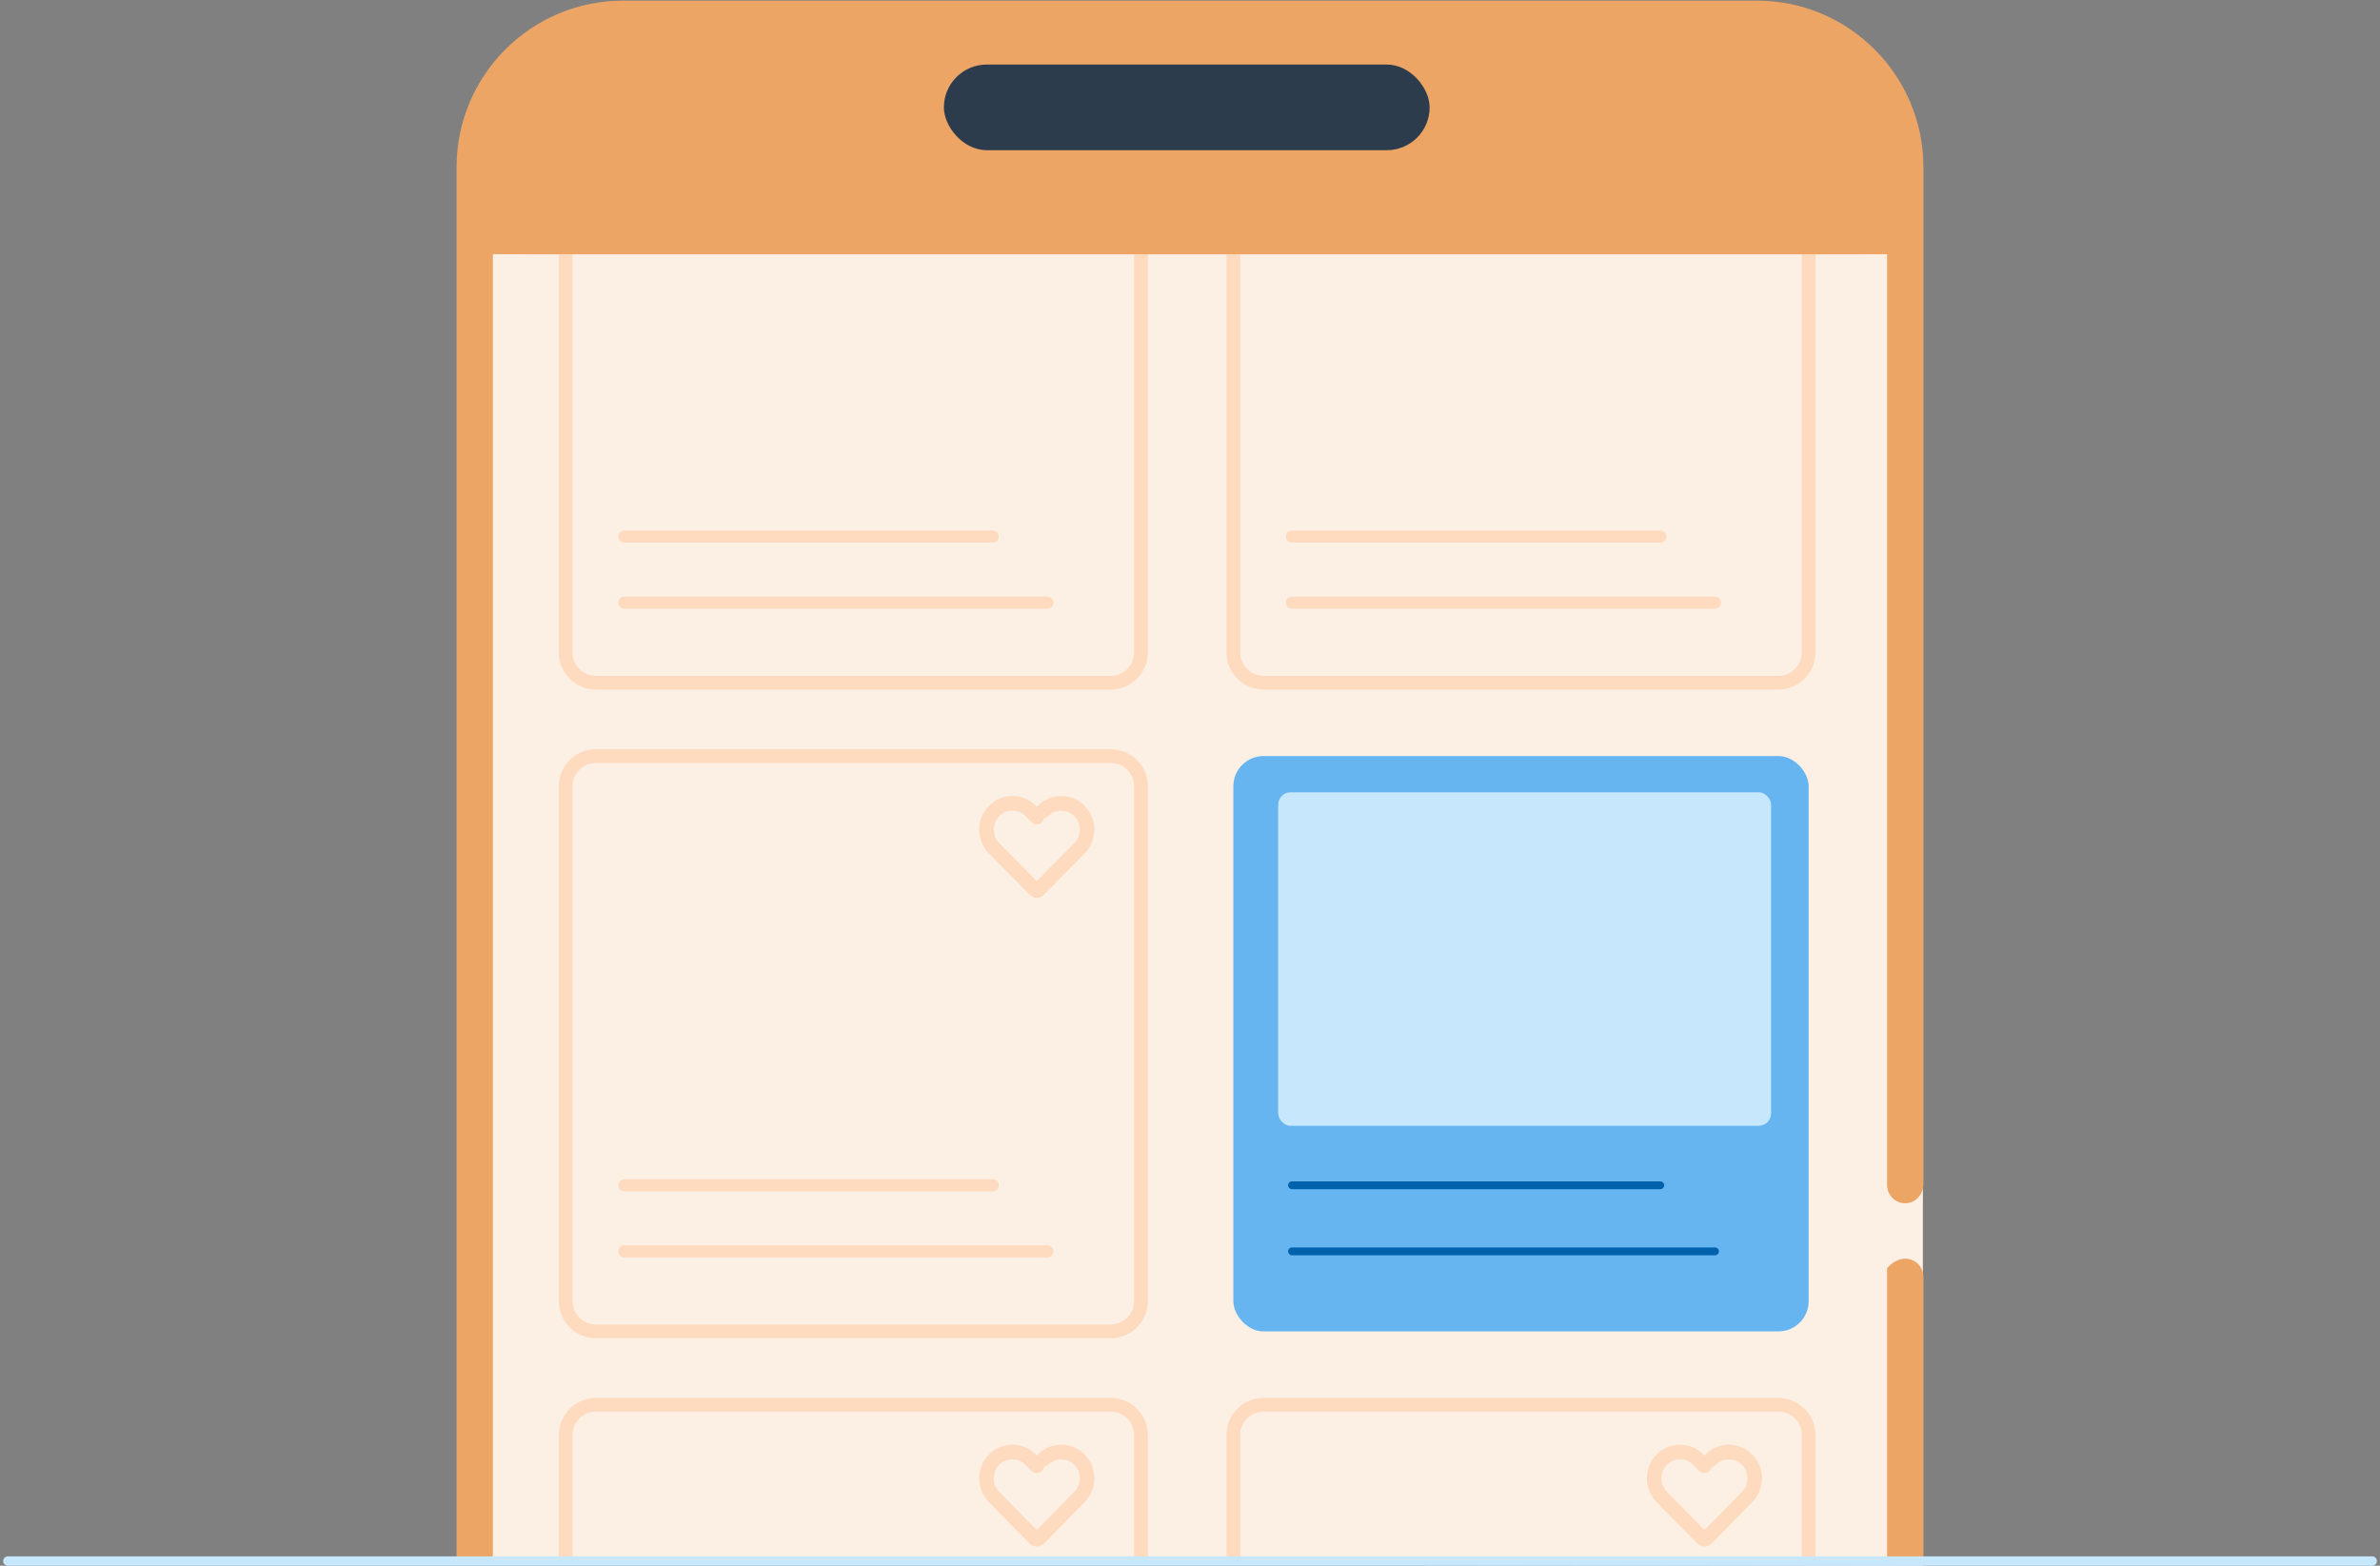 <?xml version="1.0" encoding="UTF-8"?><svg id="Laag_1" xmlns="http://www.w3.org/2000/svg" viewBox="0 0 304 200"><rect x="0" y="0" width="304" height="200" fill="#808080" stroke="none"/><path d="m205.493,97.637h-119.304c-.513,0-.929-.416-.929-.929v-55.313c0-.513.416-.929.929-.929h119.304c.513,0,.929.416.929.929v55.313c0,.513-.416.929-.929.929Zm-118.375-1.857h117.446v-53.456h-117.446v53.456Z" style="fill:#c6e7fc; stroke-width:0px;"/><path d="m205.493,30.854h-119.304c-.513,0-.929-.416-.929-.929s.416-.929.929-.929h119.304c.513,0,.929.416.929.929s-.416.929-.929.929Z" style="fill:#c6e7fc; stroke-width:0px;"/><path d="m116.358,125.196h-30.169c-.513,0-.929-.416-.929-.929v-18.06c0-.513.416-.929.929-.929h30.169c.513,0,.929.416.929.929v18.06c0,.513-.416.929-.929.929Zm-29.24-1.857h28.312v-16.202h-28.312v16.202Z" style="fill:#c6e7fc; stroke-width:0px;"/><path d="m160.926,125.196h-30.169c-.513,0-.929-.416-.929-.929v-18.06c0-.513.416-.929.929-.929h30.169c.513,0,.929.416.929.929v18.06c0,.513-.416.929-.929.929Zm-29.24-1.857h28.312v-16.202h-28.312v16.202Z" style="fill:#c6e7fc; stroke-width:0px;"/><path d="m205.493,125.196h-30.169c-.513,0-.929-.416-.929-.929v-18.06c0-.513.416-.929.929-.929h30.169c.513,0,.929.416.929.929v18.06c0,.513-.416.929-.929.929Zm-29.24-1.857h28.312v-16.202h-28.312v16.202Z" style="fill:#c6e7fc; stroke-width:0px;"/><path d="m194.278,140.78h-107.964c-.513,0-.929-.416-.929-.929s.416-.929.929-.929h107.964c.513,0,.929.416.929.929s-.416.929-.929.929Z" style="fill:#c6e7fc; stroke-width:0px;"/><path d="m178.549,152.304h-92.235c-.513,0-.929-.416-.929-.929s.416-.929.929-.929h92.235c.513,0,.929.416.929.929s-.416.929-.929.929Z" style="fill:#c6e7fc; stroke-width:0px;"/><path d="m194.278,165.752h-107.964c-.513,0-.929-.416-.929-.929s.416-.929.929-.929h107.964c.513,0,.929.416.929.929s-.416.929-.929.929Z" style="fill:#c6e7fc; stroke-width:0px;"/><path d="m245.613,200V21.366c-2.252-10.431-10.787-18.966-21.218-18.966H79.605c-10.431,0-18.966,8.535-18.966,18.966v178.382" style="fill:#fcefe4; stroke-width:0px;"/><path d="m60.639,32.475v-11.109c0-10.431,8.535-18.966,18.966-18.966h144.79c10.431,0,18.966,8.535,18.966,18.966v11.109" style="fill:#eda566; stroke-width:0px;"/><path d="m62.96,198.454c0,2.026-2.321,1.117-4.643,1.117V21.367c0-11.757,9.531-21.288,21.288-21.288h144.789c11.757,0,21.287,9.531,21.287,21.287v129.878c0,1.214-.874,2.32-2.082,2.441-1.39.139-2.56-.948-2.56-2.309V21.366c0-9.193-7.452-16.645-16.645-16.645H79.605c-9.193,0-16.645,7.452-16.645,16.645v177.088Z" style="fill:#eda566; stroke-width:0px;"/><path d="m241.094,199.642c-.035-.038-.055-.911-.055-.962v-36.616c0-.051.021-.104.055-.142,2.04-2.24,4.587-.829,4.587,1.179v35.362c0,.438-.009.836-.026,1.197" style="fill:#eda566; stroke-width:0px;"/><path d="m126.791,69.313h-47.043c-.427,0-.774-.346-.774-.773s.347-.773.774-.773h47.043c.427,0,.774.346.774.773s-.347.773-.774.773Z" style="fill:#fedabf; stroke-width:0px;"/><path d="m133.782,77.754h-54.034c-.427,0-.774-.346-.774-.773s.347-.773.774-.773h54.034c.427,0,.774.346.774.773s-.347.773-.774.773Z" style="fill:#fedabf; stroke-width:0px;"/><path d="m141.883,88.075h-65.769c-2.61,0-4.733-2.123-4.733-4.732V17.573c0-2.609,2.123-4.731,4.733-4.731h65.769c2.609,0,4.732,2.122,4.732,4.731v65.77c0,2.609-2.123,4.732-4.732,4.732ZM76.114,14.59c-1.646,0-2.984,1.339-2.984,2.983v65.77c0,1.646,1.338,2.984,2.984,2.984h65.769c1.645,0,2.983-1.339,2.983-2.984V17.573c0-1.645-1.338-2.983-2.983-2.983h-65.769Z" style="fill:#fedabf; stroke-width:0px;"/><path d="m132.431,31.315h-0c-.21,0-.407-.083-.555-.233l-5.21-5.295c-1.454-1.477-1.454-3.881-0-5.358.706-.718,1.645-1.113,2.645-1.113s1.939.395,2.646,1.113l.78.793c.166.169.164.44-.005.606-.169.166-.44.164-.606-.005l-.78-.792c-.544-.553-1.266-.857-2.035-.857s-1.491.304-2.034.857c-1.127,1.146-1.127,3.01 0,4.156l5.154,5.238,5.154-5.238c1.127-1.146,1.128-3.01 0-4.156-.544-.553-1.266-.857-2.034-.857s-1.491.304-2.034.857c-.166.169-.438.171-.606.005-.169-.166-.171-.437-.005-.606.707-.718,1.646-1.113,2.646-1.113 1,0,1.939.395,2.645,1.113,1.453,1.477,1.453,3.881-0,5.358l-5.209,5.295c-.148.15-.345.233-.555.233" style="fill:#fedabf; stroke-width:0px;"/><path d="m132.431,31.815c-.345,0-.669-.136-.912-.383l-5.209-5.295c-1.643-1.671-1.643-4.389,0-6.06.801-.814,1.867-1.263,3.001-1.263s2.201.448,3.002,1.263l.128.131c.031-.046.066-.09.106-.13.802-.815,1.868-1.264,3.002-1.264,1.135,0,2.201.448,3.002,1.263,1.643,1.671,1.643,4.389,0,6.06l-5.209,5.295c-.244.247-.567.383-.912.383Zm-3.12-11.143c-.632,0-1.229.252-1.678.708-.937.952-.937,2.502 0,3.454l4.797,4.877,4.797-4.877c.937-.952.938-2.502 0-3.454-.897-.911-2.457-.912-3.356,0-.142.145-.324.237-.521.267-.027.203-.121.391-.269.536-.176.174-.415.283-.659.267-.248-.002-.48-.101-.654-.277l-.78-.792c-.449-.456-1.045-.708-1.678-.708Z" style="fill:#fedabf; stroke-width:0px;"/><path d="m212.071,69.313h-47.043c-.427,0-.774-.346-.774-.773s.347-.773.774-.773h47.043c.427,0,.774.346.774.773s-.347.773-.774.773Z" style="fill:#fedabf; stroke-width:0px;"/><path d="m219.062,77.754h-54.034c-.427,0-.774-.346-.774-.773s.347-.773.774-.773h54.034c.427,0,.774.346.774.773s-.347.773-.774.773Z" style="fill:#fedabf; stroke-width:0px;"/><path d="m227.163,88.075h-65.77c-2.609,0-4.732-2.123-4.732-4.732V17.573c0-2.609,2.123-4.731,4.732-4.731h65.77c2.609,0,4.732,2.122,4.732,4.731v65.77c0,2.609-2.123,4.732-4.732,4.732ZM161.394,14.59c-1.645,0-2.983,1.339-2.983,2.983v65.77c0,1.646,1.338,2.984,2.983,2.984h65.77c1.645,0,2.983-1.339,2.983-2.984V17.573c0-1.645-1.338-2.983-2.983-2.983h-65.77Z" style="fill:#fedabf; stroke-width:0px;"/><path d="m217.712,31.315h-0c-.21,0-.407-.083-.555-.233l-5.21-5.295c-1.454-1.477-1.454-3.881-0-5.358.706-.718,1.645-1.113,2.645-1.113s1.939.395,2.646,1.113l.78.793c.166.169.164.44-.005.606-.169.166-.44.164-.606-.005l-.78-.792c-.544-.553-1.266-.857-2.035-.857s-1.491.304-2.034.857c-1.127,1.146-1.127,3.01 0,4.156l5.154,5.238,5.154-5.238c1.127-1.146,1.128-3.01 0-4.156-.544-.553-1.266-.857-2.034-.857s-1.491.304-2.034.857c-.166.169-.438.171-.606.005-.169-.166-.171-.437-.005-.606.707-.718,1.646-1.113,2.646-1.113 1,0,1.939.395,2.645,1.113,1.453,1.477,1.453,3.881-0,5.358l-5.209,5.295c-.148.15-.345.233-.555.233" style="fill:#fedabf; stroke-width:0px;"/><path d="m217.711,31.815c-.345,0-.669-.136-.912-.383l-5.209-5.295c-1.643-1.671-1.643-4.389,0-6.06.801-.814,1.867-1.263,3.001-1.263s2.201.448,3.002,1.263l.128.131c.031-.046.066-.09.106-.13.802-.815,1.868-1.264,3.002-1.264,1.135,0,2.201.448,3.002,1.263,1.643,1.671,1.643,4.389,0,6.06l-5.209,5.295c-.244.247-.567.383-.912.383Zm-3.12-11.143c-.632,0-1.229.252-1.678.708-.937.952-.937,2.502 0,3.454l4.797,4.877,4.797-4.877c.937-.952.938-2.502 0-3.454-.897-.911-2.457-.912-3.356,0-.142.145-.324.237-.521.267-.027.203-.121.391-.269.536-.176.174-.386.283-.659.267-.248-.002-.48-.101-.654-.277l-.78-.792c-.449-.456-1.045-.708-1.678-.708Z" style="fill:#fedabf; stroke-width:0px;"/><path d="m126.791,152.176h-47.043c-.427,0-.774-.346-.774-.773s.347-.773.774-.773h47.043c.427,0,.774.346.774.773s-.347.773-.774.773Z" style="fill:#fedabf; stroke-width:0px;"/><path d="m133.782,160.615h-54.034c-.427,0-.774-.346-.774-.773s.347-.773.774-.773h54.034c.427,0,.774.346.774.773s-.347.773-.774.773Z" style="fill:#fedabf; stroke-width:0px;"/><path d="m141.883,170.936h-65.769c-2.61,0-4.733-2.123-4.733-4.732v-65.769c0-2.609,2.123-4.732,4.733-4.732h65.769c2.609,0,4.732,2.123,4.732,4.732v65.769c0,2.609-2.123,4.732-4.732,4.732Zm-65.769-73.485c-1.646,0-2.984,1.339-2.984,2.984v65.769c0,1.646,1.338,2.984,2.984,2.984h65.769c1.645,0,2.983-1.339,2.983-2.984v-65.769c0-1.646-1.338-2.984-2.983-2.984h-65.769Z" style="fill:#fedabf; stroke-width:0px;"/><path d="m132.431,114.177h-0c-.21,0-.407-.083-.555-.233l-5.21-5.295c-1.454-1.477-1.454-3.881-0-5.358.706-.718,1.645-1.113,2.645-1.113s1.939.395,2.646,1.113l.78.793c.166.169.164.44-.005.606-.169.166-.44.164-.606-.005l-.78-.792c-.544-.553-1.266-.857-2.035-.857s-1.491.304-2.034.857c-1.127,1.146-1.127,3.01 0,4.156l5.154,5.238,5.154-5.238c1.127-1.146,1.128-3.01 0-4.156-.544-.553-1.266-.857-2.034-.857s-1.491.304-2.034.857c-.166.169-.438.171-.606.005-.169-.166-.171-.437-.005-.606.707-.718,1.646-1.113,2.646-1.113 1,0,1.939.395,2.645,1.113,1.453,1.477,1.453,3.881-0,5.358l-5.209,5.295c-.148.15-.345.233-.555.233" style="fill:#fedabf; stroke-width:0px;"/><path d="m132.431,114.678c-.345,0-.669-.136-.912-.383l-5.209-5.296c-1.644-1.671-1.643-4.389,0-6.059.801-.814,1.867-1.263,3.001-1.263s2.201.448,3.002,1.263l.128.13c.031-.046.067-.09.107-.13.801-.814,1.867-1.263,3.001-1.263,1.136,0,2.202.448,3.002,1.263,1.644,1.67,1.644,4.389-0,6.059l-5.209,5.296c-.244.247-.567.383-.912.383Zm-3.12-11.143c-.633,0-1.229.251-1.678.707-.937.952-.937,2.502 0,3.455l4.797,4.876,4.797-4.876c.937-.953.938-2.503 0-3.455-.897-.911-2.457-.912-3.356,0-.142.145-.324.237-.521.267-.027.204-.121.392-.269.537-.176.174-.415.304-.659.267-.248-.002-.48-.101-.654-.277l-.78-.793c-.449-.456-1.045-.707-1.678-.707Z" style="fill:#fedabf; stroke-width:0px;"/><rect x="157.536" y="96.577" width="73.486" height="73.486" rx="3.858" ry="3.858" style="fill:#66b4f0; stroke-width:0px;"/><path d="m212.071,151.902h-47.043c-.276,0-.5-.224-.5-.5s.224-.5.5-.5h47.043c.276,0,.5.224.5.5s-.224.5-.5.5Z" style="fill:#0062ad; stroke-width:0px;"/><path d="m219.062,160.342h-54.034c-.276,0-.5-.224-.5-.5s.224-.5.5-.5h54.034c.276,0,.5.224.5.5s-.224.5-.5.5Z" style="fill:#0062ad; stroke-width:0px;"/><rect x="163.26" y="101.2" width="62.965" height="42.607" rx="1.59" ry="1.59" style="fill:#c6e7fc; stroke-width:0px;"/><path d="m146.615,199.66h-1.749v-16.363c0-1.645-1.338-2.983-2.983-2.983h-65.769c-1.646,0-2.984,1.339-2.984,2.983v16.104h-1.749v-16.104c0-2.609,2.123-4.731,4.733-4.731h65.769c2.609,0,4.732,2.122,4.732,4.731v16.363Z" style="fill:#fedabf; stroke-width:0px;"/><path d="m132.431,197.039h-0c-.21,0-.407-.083-.555-.233l-5.21-5.295c-1.454-1.477-1.454-3.881-0-5.358.706-.718,1.645-1.113,2.645-1.113s1.939.395,2.646,1.113l.78.793c.166.169.164.44-.005.606-.169.166-.44.164-.606-.005l-.78-.792c-.544-.553-1.266-.857-2.035-.857s-1.491.304-2.034.857c-1.127,1.146-1.127,3.01 0,4.156l5.154,5.238,5.154-5.238c1.127-1.146,1.128-3.01 0-4.156-.544-.553-1.266-.857-2.034-.857s-1.491.304-2.034.857c-.166.169-.438.171-.606.005-.169-.166-.171-.437-.005-.606.707-.718,1.646-1.113,2.646-1.113 1,0,1.939.395,2.645,1.113,1.453,1.477,1.453,3.881-0,5.358l-5.209,5.295c-.148.15-.345.233-.555.233" style="fill:#fedabf; stroke-width:0px;"/><path d="m132.431,197.539c-.345,0-.669-.136-.912-.383l-5.209-5.295c-1.643-1.671-1.643-4.389,0-6.06.801-.814,1.867-1.263,3.001-1.263s2.201.448,3.002,1.263l.128.131c.031-.046.066-.09.106-.13.802-.815,1.868-1.264,3.002-1.264,1.135,0,2.201.448,3.002,1.263,1.643,1.671,1.643,4.389,0,6.06l-5.209,5.295c-.244.247-.567.383-.912.383Zm-3.12-11.143c-.632,0-1.229.252-1.678.708-.937.952-.937,2.502 0,3.454l4.797,4.877,4.797-4.877c.937-.952.938-2.502 0-3.454-.897-.911-2.457-.912-3.356,0-.142.145-.324.237-.521.267-.027.203-.121.391-.269.536-.176.174-.415.226-.659.267-.248-.002-.48-.101-.654-.277l-.78-.792c-.449-.456-1.045-.708-1.678-.708Z" style="fill:#fedabf; stroke-width:0px;"/><path d="m231.896,199.66h-1.749v-16.363c0-1.645-1.338-2.983-2.983-2.983h-65.77c-1.645,0-2.983,1.339-2.983,2.983v16.104h-1.749v-16.104c0-2.609,2.123-4.731,4.732-4.731h65.77c2.609,0,4.732,2.122,4.732,4.731v16.363Z" style="fill:#fedabf; stroke-width:0px;"/><path d="m217.712,197.039h-0c-.21,0-.407-.083-.555-.233l-5.21-5.295c-1.454-1.477-1.454-3.881-0-5.358.706-.718,1.645-1.113,2.645-1.113s1.939.395,2.646,1.113l.78.793c.166.169.164.44-.005.606-.169.166-.44.164-.606-.005l-.78-.792c-.544-.553-1.266-.857-2.035-.857s-1.491.304-2.034.857c-1.127,1.146-1.127,3.01 0,4.156l5.154,5.238,5.154-5.238c1.127-1.146,1.128-3.01 0-4.156-.544-.553-1.266-.857-2.034-.857s-1.491.304-2.034.857c-.166.169-.438.171-.606.005-.169-.166-.171-.437-.005-.606.707-.718,1.646-1.113,2.646-1.113 1,0,1.939.395,2.645,1.113,1.453,1.477,1.453,3.881-0,5.358l-5.209,5.295c-.148.15-.345.233-.555.233" style="fill:#fedabf; stroke-width:0px;"/><path d="m217.711,197.539c-.345,0-.669-.136-.912-.383l-5.209-5.295c-1.643-1.671-1.643-4.389,0-6.06.801-.814,1.867-1.263,3.001-1.263s2.201.448,3.002,1.263l.128.131c.031-.046.066-.09.106-.13.802-.815,1.868-1.264,3.002-1.264,1.135,0,2.201.448,3.002,1.263,1.643,1.671,1.643,4.389,0,6.06l-5.209,5.295c-.244.247-.567.383-.912.383Zm-3.12-11.143c-.632,0-1.229.252-1.678.708-.937.952-.937,2.502 0,3.454l4.797,4.877,4.797-4.877c.937-.952.938-2.502 0-3.454-.897-.911-2.457-.912-3.356,0-.142.145-.324.237-.521.267-.027.203-.121.391-.269.536-.176.174-.386.226-.659.267-.248-.002-.48-.101-.654-.277l-.78-.792c-.449-.456-1.045-.708-1.678-.708Z" style="fill:#fedabf; stroke-width:0px;"/><path d="m303,200H1c-.331,0-.6-.269-.6-.6s.269-.6.6-.6h302c.331,0,.6.269.6.6s-.269.6-.6.6Z" style="fill:#c6e7fc; stroke-width:0px;"/><rect x="67.359" y="8.245" width="170.447" height="24.23" style="fill:#eda566; stroke-width:0px;"/><rect x="120.564" y="8.245" width="62.045" height="10.94" rx="5.47" ry="5.47" style="fill:#2d3c4d; stroke-width:0px;"/></svg>